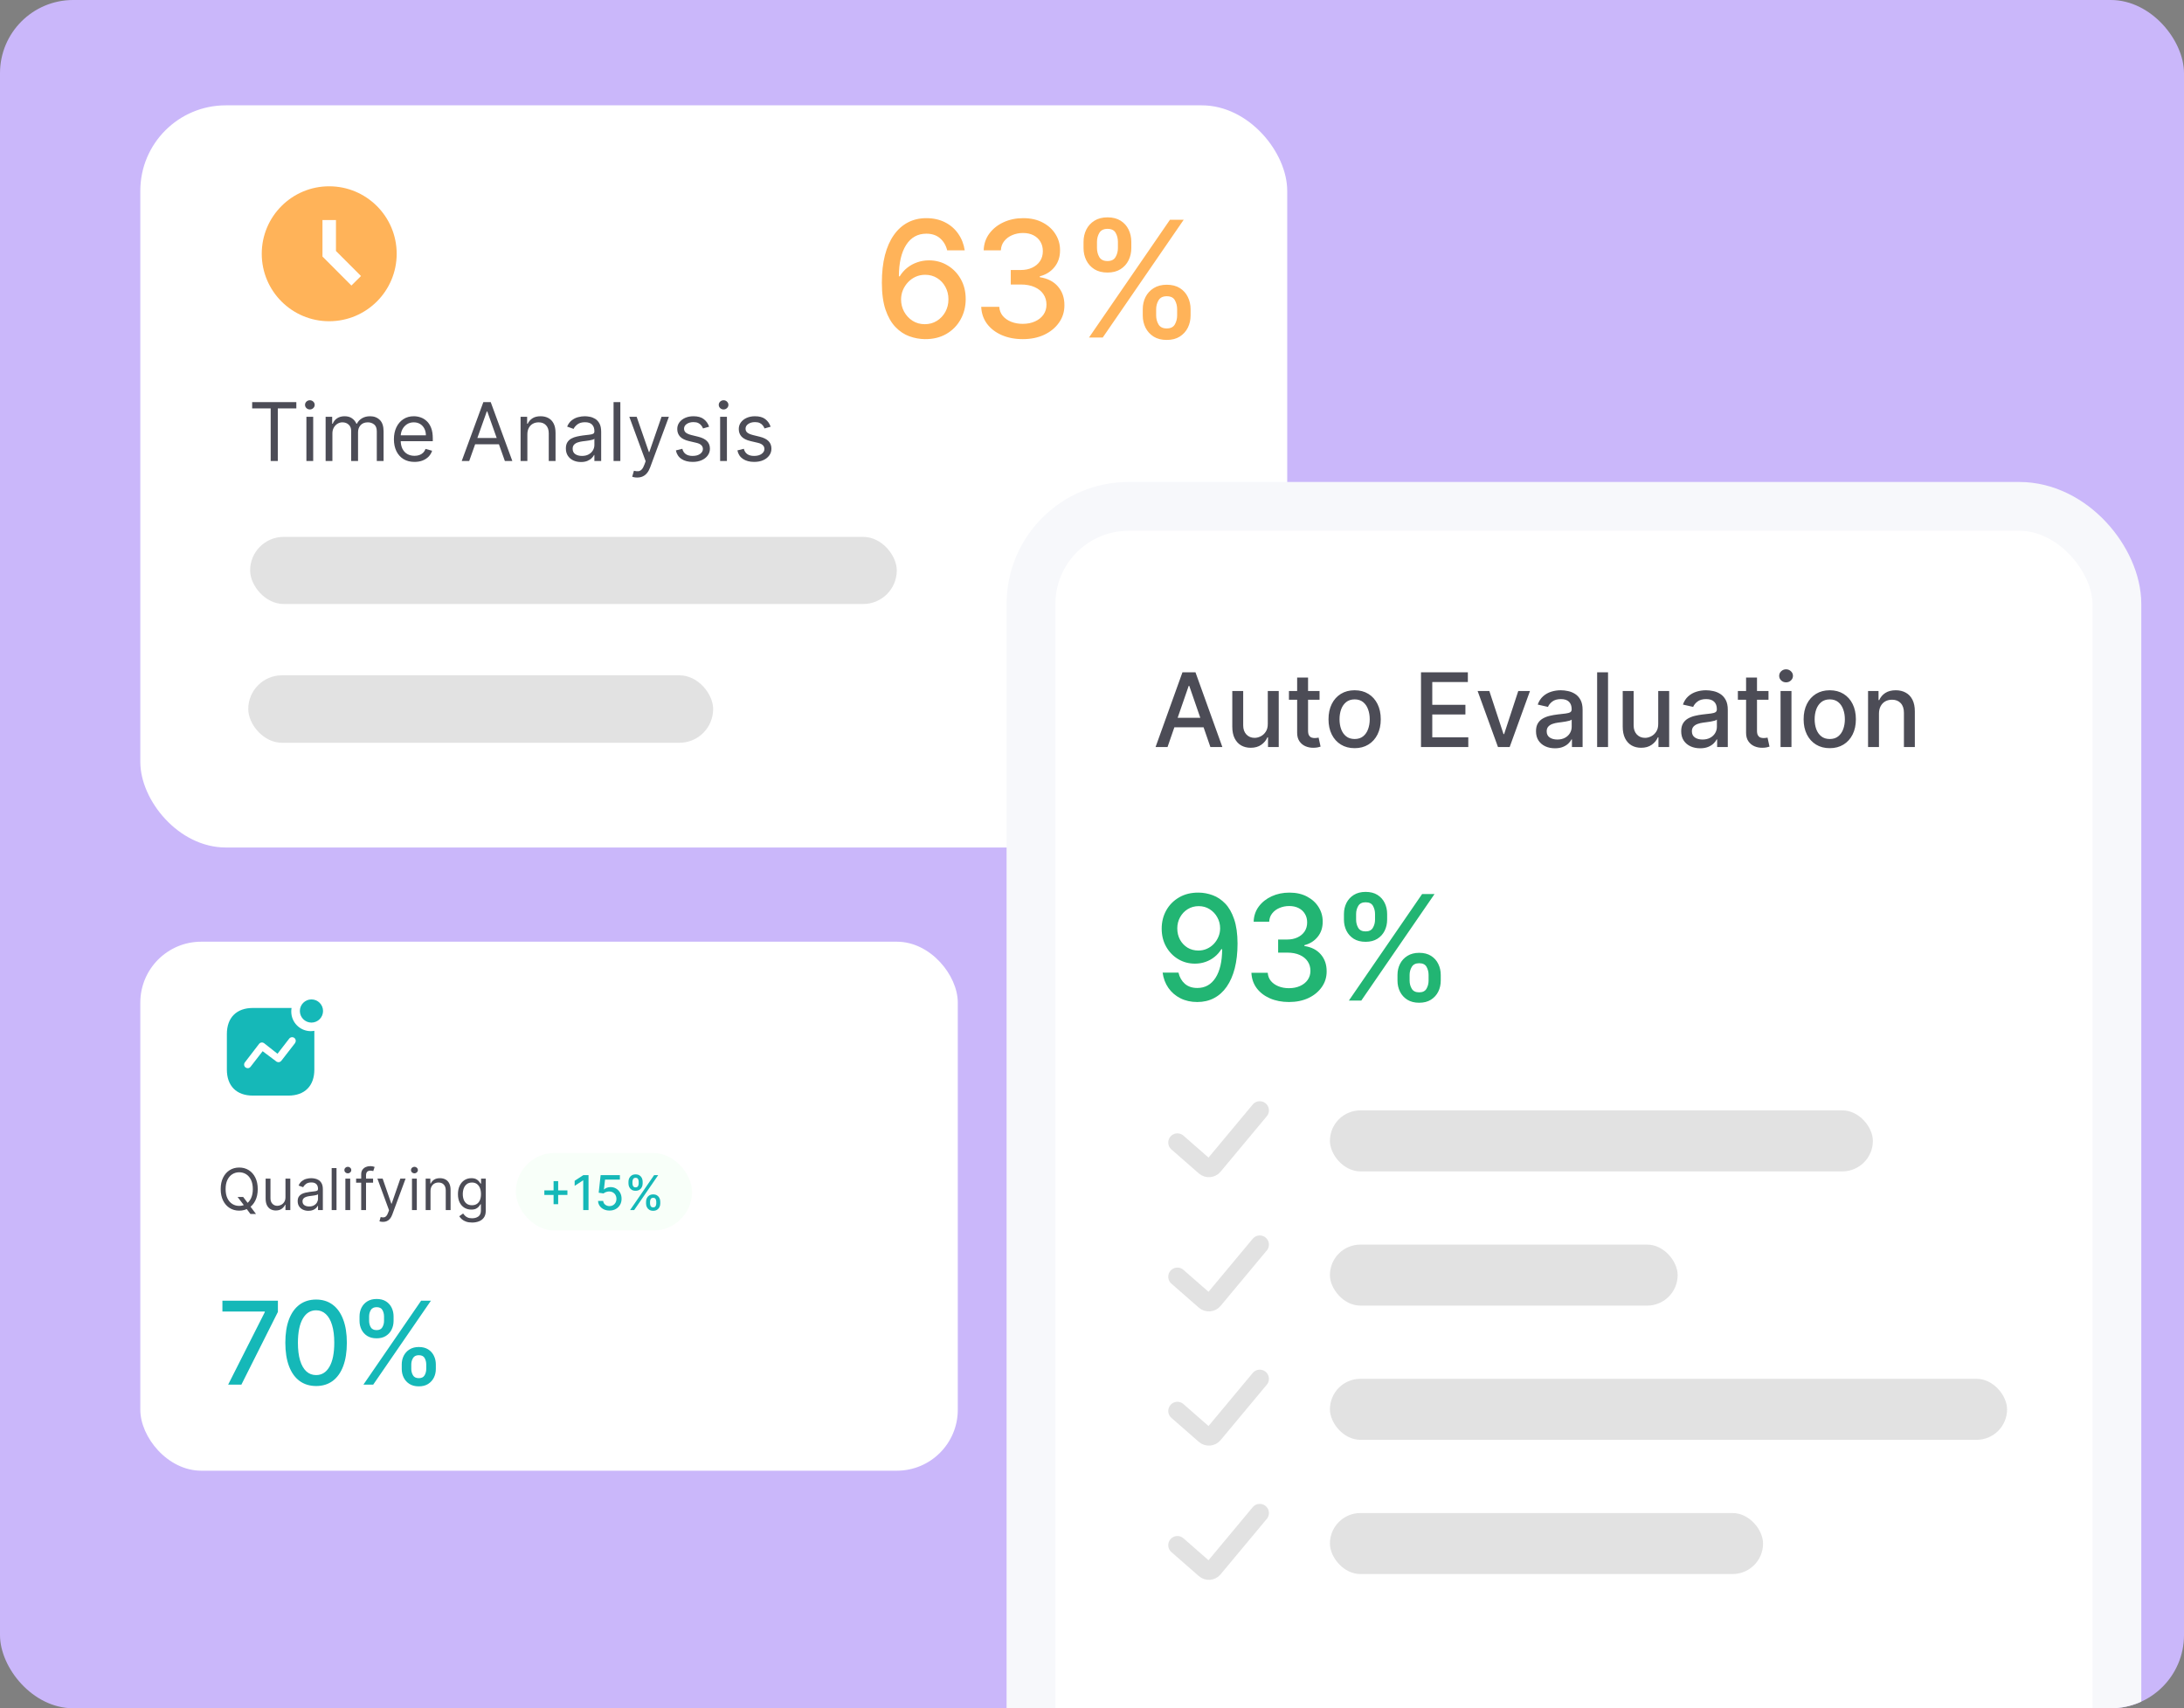 <svg width="358" height="280" viewBox="0 0 358 280" fill="none" xmlns="http://www.w3.org/2000/svg">
<rect x="0" y="0" width="358" height="280" fill="#808080" stroke="none"/>
<g clip-path="url(#clip0_1419_3426)">
<rect width="358" height="280" rx="12" fill="#CAB7FA"/>
<rect x="23" y="154.353" width="134" height="86.706" rx="9.988" fill="white"/>
<path d="M37.399 226.953L43.405 215.076V214.975H36.458V213.195H45.554V215.036L39.569 226.953H37.399ZM51.817 227.182C50.756 227.177 49.849 226.897 49.096 226.342C48.344 225.786 47.769 224.978 47.37 223.917C46.971 222.855 46.772 221.577 46.772 220.081C46.772 218.589 46.971 217.315 47.37 216.258C47.773 215.201 48.351 214.395 49.103 213.84C49.86 213.284 50.765 213.007 51.817 213.007C52.87 213.007 53.772 213.287 54.525 213.846C55.277 214.402 55.852 215.208 56.251 216.265C56.654 217.317 56.856 218.589 56.856 220.081C56.856 221.581 56.656 222.862 56.258 223.923C55.859 224.98 55.284 225.789 54.531 226.349C53.779 226.904 52.874 227.182 51.817 227.182ZM51.817 225.388C52.749 225.388 53.477 224.933 54.001 224.024C54.529 223.115 54.793 221.8 54.793 220.081C54.793 218.939 54.672 217.974 54.431 217.185C54.193 216.393 53.85 215.792 53.403 215.385C52.959 214.973 52.431 214.767 51.817 214.767C50.89 214.767 50.162 215.224 49.634 216.137C49.105 217.051 48.839 218.365 48.834 220.081C48.834 221.227 48.953 222.197 49.191 222.99C49.432 223.778 49.775 224.376 50.218 224.783C50.662 225.186 51.195 225.388 51.817 225.388ZM65.853 224.373V223.648C65.853 223.128 65.96 222.654 66.175 222.224C66.395 221.789 66.713 221.442 67.129 221.182C67.55 220.918 68.058 220.786 68.654 220.786C69.263 220.786 69.774 220.916 70.186 221.176C70.598 221.435 70.909 221.783 71.12 222.217C71.335 222.651 71.442 223.128 71.442 223.648V224.373C71.442 224.893 71.335 225.37 71.12 225.804C70.905 226.234 70.589 226.581 70.172 226.846C69.76 227.105 69.254 227.235 68.654 227.235C68.049 227.235 67.539 227.105 67.123 226.846C66.706 226.581 66.39 226.234 66.175 225.804C65.96 225.37 65.853 224.893 65.853 224.373ZM67.418 223.648V224.373C67.418 224.759 67.51 225.108 67.694 225.421C67.877 225.735 68.197 225.892 68.654 225.892C69.106 225.892 69.422 225.735 69.601 225.421C69.781 225.108 69.87 224.759 69.87 224.373V223.648C69.87 223.263 69.783 222.913 69.608 222.6C69.438 222.286 69.12 222.13 68.654 222.13C68.206 222.13 67.888 222.286 67.7 222.6C67.512 222.913 67.418 223.263 67.418 223.648ZM58.933 216.5V215.775C58.933 215.255 59.041 214.778 59.256 214.344C59.475 213.909 59.793 213.562 60.21 213.302C60.631 213.043 61.139 212.913 61.735 212.913C62.344 212.913 62.854 213.043 63.266 213.302C63.678 213.562 63.99 213.909 64.2 214.344C64.411 214.778 64.516 215.255 64.516 215.775V216.5C64.516 217.02 64.408 217.497 64.193 217.931C63.983 218.361 63.669 218.708 63.253 218.972C62.841 219.232 62.335 219.362 61.735 219.362C61.126 219.362 60.613 219.232 60.196 218.972C59.784 218.708 59.471 218.361 59.256 217.931C59.041 217.497 58.933 217.02 58.933 216.5ZM60.505 215.775V216.5C60.505 216.885 60.595 217.235 60.774 217.548C60.958 217.862 61.278 218.018 61.735 218.018C62.183 218.018 62.496 217.862 62.675 217.548C62.859 217.235 62.951 216.885 62.951 216.5V215.775C62.951 215.389 62.863 215.04 62.689 214.727C62.514 214.413 62.196 214.256 61.735 214.256C61.287 214.256 60.969 214.413 60.781 214.727C60.597 215.04 60.505 215.389 60.505 215.775ZM59.572 226.953L69.03 213.195H70.636L61.177 226.953H59.572Z" fill="#15B8B8"/>
<path d="M38.944 196.192H39.858L40.623 197.199L40.825 197.468L41.967 198.986H41.053L40.301 197.979L40.113 197.723L38.944 196.192ZM42.249 194.902C42.249 195.627 42.118 196.254 41.856 196.783C41.594 197.311 41.235 197.719 40.778 198.005C40.321 198.292 39.799 198.435 39.213 198.435C38.626 198.435 38.104 198.292 37.647 198.005C37.191 197.719 36.831 197.311 36.569 196.783C36.307 196.254 36.176 195.627 36.176 194.902C36.176 194.176 36.307 193.549 36.569 193.021C36.831 192.492 37.191 192.085 37.647 191.798C38.104 191.511 38.626 191.368 39.213 191.368C39.799 191.368 40.321 191.511 40.778 191.798C41.235 192.085 41.594 192.492 41.856 193.021C42.118 193.549 42.249 194.176 42.249 194.902ZM41.443 194.902C41.443 194.306 41.343 193.803 41.144 193.394C40.947 192.984 40.679 192.674 40.341 192.463C40.005 192.253 39.629 192.147 39.213 192.147C38.796 192.147 38.419 192.253 38.081 192.463C37.745 192.674 37.477 192.984 37.278 193.394C37.081 193.803 36.982 194.306 36.982 194.902C36.982 195.497 37.081 196 37.278 196.41C37.477 196.82 37.745 197.13 38.081 197.34C38.419 197.551 38.796 197.656 39.213 197.656C39.629 197.656 40.005 197.551 40.341 197.34C40.679 197.13 40.947 196.82 41.144 196.41C41.343 196 41.443 195.497 41.443 194.902ZM46.794 196.232V193.182H47.587V198.341H46.794V197.468H46.74C46.619 197.73 46.431 197.953 46.176 198.136C45.92 198.318 45.598 198.408 45.208 198.408C44.886 198.408 44.599 198.338 44.349 198.197C44.098 198.054 43.901 197.839 43.757 197.552C43.614 197.263 43.542 196.899 43.542 196.46V193.182H44.335V196.407C44.335 196.783 44.44 197.083 44.651 197.307C44.864 197.531 45.135 197.643 45.464 197.643C45.661 197.643 45.861 197.592 46.065 197.491C46.271 197.391 46.443 197.236 46.582 197.028C46.723 196.82 46.794 196.554 46.794 196.232ZM50.557 198.462C50.23 198.462 49.933 198.401 49.666 198.277C49.4 198.152 49.188 197.972 49.032 197.737C48.875 197.499 48.797 197.213 48.797 196.877C48.797 196.581 48.855 196.342 48.971 196.158C49.088 195.972 49.243 195.827 49.438 195.721C49.633 195.616 49.848 195.538 50.083 195.486C50.32 195.432 50.559 195.39 50.798 195.359C51.112 195.318 51.366 195.288 51.561 195.268C51.758 195.245 51.901 195.209 51.991 195.157C52.083 195.106 52.129 195.016 52.129 194.888V194.861C52.129 194.53 52.038 194.272 51.857 194.089C51.677 193.905 51.405 193.813 51.04 193.813C50.662 193.813 50.365 193.896 50.15 194.062C49.935 194.228 49.784 194.405 49.697 194.593L48.944 194.324C49.079 194.01 49.258 193.766 49.482 193.592C49.708 193.415 49.954 193.292 50.221 193.222C50.489 193.151 50.754 193.115 51.014 193.115C51.179 193.115 51.37 193.135 51.584 193.175C51.802 193.213 52.011 193.293 52.213 193.414C52.416 193.535 52.586 193.717 52.72 193.961C52.854 194.205 52.921 194.532 52.921 194.942V198.341H52.129V197.643H52.088C52.035 197.755 51.945 197.874 51.82 198.002C51.694 198.13 51.527 198.238 51.319 198.328C51.111 198.417 50.857 198.462 50.557 198.462ZM50.678 197.75C50.991 197.75 51.255 197.689 51.47 197.565C51.688 197.442 51.851 197.283 51.961 197.088C52.073 196.894 52.129 196.689 52.129 196.474V195.748C52.095 195.789 52.021 195.825 51.907 195.859C51.795 195.89 51.665 195.918 51.517 195.943C51.372 195.965 51.23 195.986 51.091 196.003C50.954 196.019 50.843 196.033 50.758 196.044C50.552 196.071 50.36 196.114 50.181 196.175C50.004 196.233 49.86 196.321 49.751 196.44C49.643 196.557 49.589 196.716 49.589 196.917C49.589 197.193 49.691 197.401 49.895 197.542C50.101 197.681 50.362 197.75 50.678 197.75ZM55.161 191.462V198.341H54.368V191.462H55.161ZM56.613 198.341V193.182H57.406V198.341H56.613ZM57.016 192.322C56.861 192.322 56.728 192.269 56.616 192.164C56.507 192.059 56.452 191.932 56.452 191.785C56.452 191.637 56.507 191.51 56.616 191.405C56.728 191.3 56.861 191.247 57.016 191.247C57.17 191.247 57.303 191.3 57.412 191.405C57.524 191.51 57.58 191.637 57.58 191.785C57.58 191.932 57.524 192.059 57.412 192.164C57.303 192.269 57.17 192.322 57.016 192.322ZM61.155 193.182V193.854H58.374V193.182H61.155ZM59.207 198.341V192.47C59.207 192.174 59.276 191.928 59.415 191.731C59.554 191.534 59.734 191.386 59.956 191.287C60.178 191.189 60.412 191.14 60.658 191.14C60.853 191.14 61.012 191.155 61.135 191.187C61.258 191.218 61.35 191.247 61.41 191.274L61.182 191.959C61.142 191.946 61.086 191.929 61.014 191.909C60.944 191.889 60.853 191.879 60.739 191.879C60.477 191.879 60.287 191.945 60.171 192.077C60.057 192.209 59.999 192.403 59.999 192.658V198.341H59.207ZM62.776 200.276C62.642 200.276 62.522 200.265 62.417 200.242C62.312 200.222 62.239 200.202 62.199 200.182L62.4 199.483C62.593 199.533 62.763 199.551 62.911 199.537C63.059 199.524 63.19 199.458 63.304 199.339C63.42 199.222 63.527 199.033 63.623 198.771L63.771 198.368L61.863 193.182H62.723L64.147 197.293H64.201L65.625 193.182H66.485L64.295 199.094C64.196 199.36 64.074 199.581 63.929 199.755C63.783 199.932 63.614 200.063 63.422 200.148C63.231 200.234 63.016 200.276 62.776 200.276ZM67.531 198.341V193.182H68.324V198.341H67.531ZM67.934 192.322C67.78 192.322 67.647 192.269 67.534 192.164C67.425 192.059 67.37 191.932 67.37 191.785C67.37 191.637 67.425 191.51 67.534 191.405C67.647 191.3 67.78 191.247 67.934 191.247C68.089 191.247 68.221 191.3 68.331 191.405C68.442 191.51 68.499 191.637 68.499 191.785C68.499 191.932 68.442 192.059 68.331 192.164C68.221 192.269 68.089 192.322 67.934 192.322ZM70.569 195.238V198.341H69.776V193.182H70.542V193.988H70.609C70.73 193.726 70.913 193.516 71.16 193.357C71.406 193.195 71.724 193.115 72.114 193.115C72.463 193.115 72.769 193.186 73.031 193.33C73.293 193.471 73.496 193.686 73.642 193.975C73.787 194.261 73.86 194.624 73.86 195.063V198.341H73.067V195.117C73.067 194.711 72.962 194.396 72.752 194.169C72.541 193.941 72.252 193.827 71.885 193.827C71.632 193.827 71.406 193.882 71.207 193.991C71.01 194.101 70.854 194.261 70.74 194.472C70.626 194.682 70.569 194.938 70.569 195.238ZM77.391 200.384C77.008 200.384 76.679 200.334 76.404 200.236C76.128 200.139 75.899 200.012 75.715 199.853C75.534 199.696 75.389 199.528 75.282 199.349L75.913 198.906C75.985 199 76.076 199.107 76.186 199.228C76.295 199.351 76.445 199.458 76.636 199.547C76.828 199.639 77.08 199.685 77.391 199.685C77.808 199.685 78.152 199.584 78.423 199.383C78.694 199.181 78.829 198.865 78.829 198.435V197.387H78.762C78.704 197.481 78.621 197.598 78.513 197.737C78.408 197.873 78.256 197.995 78.056 198.103C77.859 198.208 77.593 198.261 77.257 198.261C76.841 198.261 76.466 198.162 76.135 197.965C75.806 197.768 75.545 197.481 75.353 197.105C75.162 196.729 75.067 196.272 75.067 195.735C75.067 195.206 75.16 194.746 75.346 194.354C75.532 193.96 75.79 193.656 76.122 193.441C76.453 193.223 76.836 193.115 77.27 193.115C77.606 193.115 77.873 193.171 78.07 193.283C78.269 193.392 78.421 193.518 78.527 193.659C78.634 193.798 78.717 193.912 78.775 194.002H78.856V193.182H79.622V198.489C79.622 198.932 79.521 199.293 79.319 199.571C79.12 199.851 78.851 200.055 78.513 200.185C78.177 200.317 77.803 200.384 77.391 200.384ZM77.365 197.549C77.683 197.549 77.951 197.476 78.171 197.33C78.39 197.185 78.557 196.975 78.671 196.702C78.785 196.429 78.842 196.102 78.842 195.721C78.842 195.35 78.786 195.022 78.674 194.737C78.562 194.453 78.397 194.23 78.177 194.069C77.958 193.907 77.687 193.827 77.365 193.827C77.029 193.827 76.749 193.912 76.525 194.082C76.303 194.252 76.136 194.481 76.024 194.767C75.915 195.054 75.86 195.372 75.86 195.721C75.86 196.08 75.916 196.396 76.028 196.672C76.142 196.945 76.31 197.16 76.531 197.317C76.755 197.471 77.033 197.549 77.365 197.549Z" fill="#4C4C56"/>
<rect x="84.553" y="188.977" width="28.882" height="12.729" rx="6.365" fill="#B7FFC4" fill-opacity="0.1"/>
<path d="M90.742 197.378V193.594H91.495V197.378H90.742ZM89.228 195.861V195.111H93.012V195.861H89.228ZM96.47 192.609V198.341H95.603V193.476H95.569L94.198 194.372V193.544L95.628 192.609H96.47ZM99.913 198.42C99.562 198.42 99.247 198.353 98.967 198.218C98.689 198.082 98.467 197.895 98.301 197.658C98.135 197.421 98.046 197.151 98.035 196.847H98.875C98.895 197.093 99.004 197.295 99.202 197.454C99.4 197.613 99.637 197.692 99.913 197.692C100.134 197.692 100.329 197.642 100.498 197.541C100.67 197.438 100.804 197.297 100.901 197.118C101 196.939 101.05 196.735 101.05 196.505C101.05 196.272 100.999 196.064 100.899 195.881C100.798 195.698 100.659 195.554 100.482 195.45C100.306 195.345 100.105 195.292 99.877 195.29C99.703 195.29 99.529 195.32 99.353 195.38C99.178 195.44 99.036 195.518 98.928 195.615L98.136 195.497L98.458 192.609H101.61V193.35H99.177L98.995 194.954H99.029C99.141 194.846 99.289 194.756 99.474 194.683C99.66 194.61 99.86 194.574 100.073 194.574C100.422 194.574 100.733 194.657 101.005 194.823C101.279 194.989 101.495 195.216 101.652 195.503C101.81 195.789 101.889 196.117 101.887 196.488C101.889 196.86 101.805 197.191 101.635 197.482C101.467 197.773 101.234 198.003 100.935 198.171C100.638 198.337 100.298 198.42 99.913 198.42ZM105.901 197.266V196.964C105.901 196.748 105.946 196.55 106.036 196.371C106.127 196.19 106.26 196.045 106.433 195.937C106.609 195.827 106.82 195.772 107.069 195.772C107.322 195.772 107.535 195.826 107.707 195.934C107.878 196.042 108.008 196.187 108.096 196.368C108.185 196.549 108.23 196.748 108.23 196.964V197.266C108.23 197.483 108.185 197.682 108.096 197.863C108.006 198.042 107.875 198.186 107.701 198.297C107.53 198.405 107.319 198.459 107.069 198.459C106.817 198.459 106.604 198.405 106.43 198.297C106.257 198.186 106.125 198.042 106.036 197.863C105.946 197.682 105.901 197.483 105.901 197.266ZM106.554 196.964V197.266C106.554 197.427 106.592 197.572 106.668 197.703C106.745 197.834 106.878 197.899 107.069 197.899C107.257 197.899 107.389 197.834 107.463 197.703C107.538 197.572 107.575 197.427 107.575 197.266V196.964C107.575 196.804 107.539 196.658 107.466 196.527C107.395 196.397 107.263 196.332 107.069 196.332C106.882 196.332 106.749 196.397 106.671 196.527C106.593 196.658 106.554 196.804 106.554 196.964ZM103.018 193.986V193.684C103.018 193.467 103.063 193.268 103.153 193.087C103.244 192.906 103.377 192.762 103.55 192.653C103.726 192.545 103.937 192.491 104.185 192.491C104.439 192.491 104.652 192.545 104.824 192.653C104.995 192.762 105.125 192.906 105.213 193.087C105.3 193.268 105.344 193.467 105.344 193.684V193.986C105.344 194.202 105.3 194.401 105.21 194.582C105.122 194.761 104.992 194.906 104.818 195.016C104.646 195.124 104.436 195.178 104.185 195.178C103.932 195.178 103.718 195.124 103.544 195.016C103.373 194.906 103.242 194.761 103.153 194.582C103.063 194.401 103.018 194.202 103.018 193.986ZM103.673 193.684V193.986C103.673 194.146 103.711 194.292 103.785 194.423C103.862 194.553 103.995 194.618 104.185 194.618C104.372 194.618 104.503 194.553 104.577 194.423C104.654 194.292 104.692 194.146 104.692 193.986V193.684C104.692 193.523 104.656 193.378 104.583 193.247C104.51 193.116 104.378 193.051 104.185 193.051C103.999 193.051 103.866 193.116 103.788 193.247C103.712 193.378 103.673 193.523 103.673 193.684ZM103.284 198.341L107.225 192.609H107.894L103.953 198.341H103.284Z" fill="#15B8B8"/>
<path d="M47.79 165.215C47.758 165.412 47.743 165.609 47.743 165.806C47.743 167.58 49.177 169.014 50.943 169.014C51.14 169.014 51.329 168.991 51.526 168.959V175.319C51.526 177.992 49.95 179.577 47.27 179.577H41.445C38.765 179.577 37.188 177.992 37.188 175.319V169.487C37.188 166.807 38.765 165.215 41.445 165.215H47.79ZM47.948 170.008C47.735 169.984 47.523 170.078 47.396 170.252L45.489 172.719L43.305 171.001C43.171 170.898 43.013 170.858 42.855 170.875C42.699 170.898 42.557 170.984 42.461 171.11L40.129 174.146L40.081 174.217C39.947 174.468 40.01 174.791 40.246 174.966C40.357 175.036 40.475 175.084 40.609 175.084C40.791 175.092 40.964 174.996 41.074 174.847L43.053 172.301L45.299 173.988L45.37 174.035C45.622 174.169 45.938 174.106 46.119 173.869L48.397 170.93L48.365 170.946C48.491 170.772 48.515 170.551 48.428 170.354C48.342 170.157 48.153 170.023 47.948 170.008ZM51.053 163.812C52.102 163.812 52.953 164.663 52.953 165.711C52.953 166.76 52.102 167.611 51.053 167.611C50.005 167.611 49.154 166.76 49.154 165.711C49.154 164.663 50.005 163.812 51.053 163.812Z" fill="#15B8B8"/>
<rect x="23" y="17.265" width="188" height="121.647" rx="14.012" fill="white"/>
<path d="M151.596 55.587C150.735 55.575 149.887 55.418 149.051 55.116C148.222 54.815 147.468 54.312 146.789 53.608C146.11 52.904 145.567 51.959 145.158 50.771C144.756 49.584 144.555 48.101 144.555 46.322C144.555 44.639 144.722 43.143 145.055 41.836C145.394 40.529 145.881 39.426 146.516 38.528C147.15 37.623 147.917 36.935 148.815 36.464C149.714 35.992 150.722 35.757 151.841 35.757C152.991 35.757 154.012 35.983 154.904 36.435C155.796 36.888 156.519 37.513 157.072 38.311C157.631 39.109 157.986 40.017 158.137 41.035H155.262C155.067 40.231 154.681 39.574 154.103 39.065C153.525 38.556 152.771 38.302 151.841 38.302C150.427 38.302 149.324 38.917 148.533 40.149C147.747 41.381 147.351 43.093 147.345 45.286H147.486C147.819 44.739 148.228 44.274 148.712 43.891C149.202 43.501 149.748 43.203 150.352 42.995C150.961 42.782 151.602 42.675 152.274 42.675C153.393 42.675 154.404 42.948 155.309 43.495C156.22 44.035 156.946 44.783 157.486 45.738C158.027 46.693 158.297 47.786 158.297 49.018C158.297 50.25 158.017 51.365 157.458 52.364C156.905 53.363 156.126 54.155 155.121 54.739C154.115 55.317 152.94 55.6 151.596 55.587ZM151.586 53.137C152.328 53.137 152.991 52.955 153.575 52.59C154.159 52.226 154.621 51.736 154.96 51.12C155.3 50.504 155.469 49.816 155.469 49.056C155.469 48.314 155.303 47.639 154.97 47.029C154.643 46.42 154.191 45.936 153.613 45.578C153.041 45.22 152.387 45.041 151.652 45.041C151.093 45.041 150.575 45.148 150.097 45.361C149.626 45.575 149.211 45.87 148.853 46.247C148.495 46.624 148.212 47.058 148.005 47.548C147.804 48.032 147.703 48.544 147.703 49.084C147.703 49.807 147.87 50.476 148.203 51.092C148.542 51.707 149.004 52.204 149.588 52.581C150.179 52.952 150.845 53.137 151.586 53.137ZM167.654 55.587C166.36 55.587 165.203 55.364 164.186 54.918C163.174 54.472 162.373 53.853 161.782 53.062C161.198 52.264 160.884 51.34 160.84 50.291H163.799C163.837 50.862 164.028 51.359 164.374 51.78C164.726 52.194 165.185 52.515 165.75 52.741C166.316 52.967 166.944 53.08 167.635 53.08C168.395 53.08 169.068 52.948 169.652 52.684C170.243 52.42 170.705 52.053 171.038 51.582C171.371 51.104 171.537 50.554 171.537 49.932C171.537 49.285 171.371 48.717 171.038 48.226C170.711 47.73 170.23 47.34 169.596 47.058C168.967 46.775 168.207 46.633 167.315 46.633H165.684V44.258H167.315C168.031 44.258 168.659 44.13 169.2 43.872C169.746 43.614 170.174 43.256 170.482 42.797C170.789 42.333 170.943 41.789 170.943 41.167C170.943 40.57 170.808 40.052 170.538 39.612C170.274 39.166 169.897 38.817 169.407 38.566C168.923 38.314 168.351 38.189 167.692 38.189C167.063 38.189 166.476 38.305 165.929 38.537C165.389 38.764 164.949 39.09 164.61 39.517C164.27 39.938 164.088 40.444 164.063 41.035H161.245C161.276 39.992 161.584 39.075 162.169 38.283C162.759 37.491 163.538 36.872 164.506 36.426C165.474 35.98 166.548 35.757 167.729 35.757C168.967 35.757 170.035 35.999 170.934 36.483C171.839 36.96 172.536 37.598 173.026 38.396C173.523 39.194 173.768 40.067 173.761 41.016C173.768 42.097 173.466 43.014 172.857 43.768C172.253 44.522 171.449 45.028 170.444 45.286V45.437C171.726 45.631 172.718 46.14 173.422 46.963C174.132 47.786 174.484 48.808 174.478 50.027C174.484 51.089 174.189 52.04 173.592 52.882C173.001 53.724 172.194 54.387 171.17 54.871C170.145 55.349 168.973 55.587 167.654 55.587ZM187.32 51.704V50.686C187.32 49.957 187.471 49.291 187.772 48.688C188.08 48.079 188.526 47.592 189.11 47.227C189.701 46.857 190.414 46.671 191.25 46.671C192.105 46.671 192.821 46.853 193.399 47.218C193.977 47.582 194.414 48.069 194.709 48.679C195.011 49.288 195.161 49.957 195.161 50.686V51.704C195.161 52.433 195.011 53.102 194.709 53.712C194.407 54.315 193.964 54.802 193.38 55.173C192.802 55.537 192.092 55.719 191.25 55.719C190.402 55.719 189.685 55.537 189.101 55.173C188.517 54.802 188.074 54.315 187.772 53.712C187.471 53.102 187.32 52.433 187.32 51.704ZM189.516 50.686V51.704C189.516 52.245 189.645 52.735 189.902 53.175C190.16 53.614 190.609 53.834 191.25 53.834C191.885 53.834 192.328 53.614 192.579 53.175C192.83 52.735 192.956 52.245 192.956 51.704V50.686C192.956 50.146 192.833 49.656 192.588 49.216C192.35 48.776 191.903 48.556 191.25 48.556C190.622 48.556 190.176 48.776 189.912 49.216C189.648 49.656 189.516 50.146 189.516 50.686ZM177.612 40.658V39.64C177.612 38.911 177.763 38.242 178.064 37.633C178.372 37.023 178.818 36.536 179.403 36.172C179.993 35.807 180.706 35.625 181.542 35.625C182.397 35.625 183.113 35.807 183.691 36.172C184.269 36.536 184.706 37.023 185.001 37.633C185.296 38.242 185.444 38.911 185.444 39.64V40.658C185.444 41.387 185.293 42.056 184.992 42.666C184.696 43.269 184.257 43.756 183.672 44.126C183.094 44.491 182.384 44.673 181.542 44.673C180.688 44.673 179.968 44.491 179.384 44.126C178.806 43.756 178.366 43.269 178.064 42.666C177.763 42.056 177.612 41.387 177.612 40.658ZM179.817 39.64V40.658C179.817 41.198 179.943 41.688 180.194 42.128C180.452 42.568 180.901 42.788 181.542 42.788C182.17 42.788 182.61 42.568 182.862 42.128C183.119 41.688 183.248 41.198 183.248 40.658V39.64C183.248 39.1 183.126 38.61 182.88 38.17C182.635 37.73 182.189 37.51 181.542 37.51C180.914 37.51 180.468 37.73 180.204 38.17C179.946 38.61 179.817 39.1 179.817 39.64ZM178.507 55.324L191.778 36.021H194.03L180.76 55.324H178.507Z" fill="#FFB359"/>
<rect x="41" y="88" width="106" height="11" rx="5.5" fill="#E2E2E2"/>
<rect x="40.694" y="110.688" width="76.205" height="11.059" rx="5.529" fill="#E2E2E2"/>
<path d="M53.954 30.535C47.849 30.535 42.906 35.489 42.906 41.594C42.906 47.699 47.849 52.653 53.954 52.653C60.069 52.653 65.024 47.699 65.024 41.594C65.024 35.489 60.069 30.535 53.954 30.535ZM57.603 46.803L52.859 42.047V36.065H55.071V41.141L59.173 45.243L57.603 46.803Z" fill="#FFB359"/>
<path d="M41.335 66.944V65.907H48.574V66.944H45.539V75.559H44.37V66.944H41.335ZM50.226 75.559V68.32H51.339V75.559H50.226ZM50.792 67.114C50.575 67.114 50.388 67.04 50.231 66.892C50.077 66.745 50 66.567 50 66.36C50 66.153 50.077 65.975 50.231 65.827C50.388 65.68 50.575 65.606 50.792 65.606C51.009 65.606 51.194 65.68 51.348 65.827C51.505 65.975 51.584 66.153 51.584 66.36C51.584 66.567 51.505 66.745 51.348 66.892C51.194 67.04 51.009 67.114 50.792 67.114ZM53.376 75.559V68.32H54.45V69.451H54.544C54.695 69.065 54.939 68.765 55.275 68.551C55.611 68.335 56.015 68.226 56.486 68.226C56.963 68.226 57.361 68.335 57.678 68.551C57.999 68.765 58.248 69.065 58.428 69.451H58.503C58.688 69.078 58.966 68.781 59.337 68.561C59.708 68.338 60.152 68.226 60.671 68.226C61.318 68.226 61.847 68.429 62.259 68.834C62.67 69.236 62.876 69.863 62.876 70.714V75.559H61.764V70.714C61.764 70.18 61.618 69.799 61.326 69.569C61.033 69.34 60.69 69.225 60.294 69.225C59.785 69.225 59.39 69.379 59.111 69.687C58.831 69.992 58.691 70.378 58.691 70.846V75.559H57.56V70.601C57.56 70.19 57.427 69.858 57.16 69.607C56.893 69.352 56.549 69.225 56.128 69.225C55.839 69.225 55.569 69.302 55.317 69.456C55.069 69.61 54.868 69.824 54.714 70.097C54.563 70.367 54.488 70.68 54.488 71.035V75.559H53.376ZM67.945 75.71C67.247 75.71 66.645 75.556 66.14 75.248C65.637 74.937 65.249 74.503 64.976 73.947C64.705 73.388 64.57 72.738 64.57 71.996C64.57 71.255 64.705 70.601 64.976 70.036C65.249 69.467 65.629 69.024 66.116 68.707C66.606 68.386 67.178 68.226 67.831 68.226C68.208 68.226 68.581 68.289 68.948 68.415C69.316 68.54 69.65 68.745 69.952 69.027C70.254 69.307 70.494 69.678 70.673 70.139C70.852 70.601 70.942 71.17 70.942 71.845V72.317H65.362V71.355H69.811C69.811 70.947 69.729 70.582 69.566 70.262C69.405 69.942 69.176 69.689 68.878 69.503C68.582 69.318 68.234 69.225 67.831 69.225C67.388 69.225 67.005 69.335 66.681 69.555C66.361 69.772 66.115 70.055 65.942 70.403C65.769 70.752 65.683 71.126 65.683 71.525V72.166C65.683 72.712 65.777 73.176 65.965 73.556C66.157 73.933 66.422 74.221 66.762 74.418C67.101 74.613 67.495 74.711 67.945 74.711C68.237 74.711 68.501 74.67 68.736 74.588C68.975 74.503 69.181 74.378 69.354 74.211C69.526 74.041 69.66 73.831 69.754 73.58L70.829 73.881C70.716 74.246 70.525 74.566 70.258 74.843C69.991 75.116 69.662 75.329 69.269 75.483C68.876 75.634 68.435 75.71 67.945 75.71ZM76.912 75.559H75.687L79.231 65.907H80.438L83.981 75.559H82.756L79.872 67.434H79.797L76.912 75.559ZM77.365 71.789H82.304V72.826H77.365V71.789ZM86.446 71.204V75.559H85.334V68.32H86.408V69.451H86.503C86.672 69.084 86.93 68.788 87.275 68.565C87.621 68.339 88.067 68.226 88.614 68.226C89.104 68.226 89.533 68.327 89.9 68.528C90.268 68.726 90.554 69.027 90.758 69.433C90.962 69.835 91.064 70.344 91.064 70.959V75.559H89.952V71.035C89.952 70.466 89.805 70.023 89.509 69.706C89.214 69.385 88.809 69.225 88.293 69.225C87.938 69.225 87.621 69.302 87.341 69.456C87.065 69.61 86.847 69.835 86.686 70.13C86.526 70.425 86.446 70.783 86.446 71.204ZM95.227 75.728C94.768 75.728 94.352 75.642 93.978 75.469C93.604 75.293 93.307 75.04 93.087 74.711C92.867 74.378 92.757 73.975 92.757 73.504C92.757 73.09 92.839 72.753 93.002 72.496C93.166 72.235 93.384 72.031 93.657 71.883C93.931 71.735 94.232 71.625 94.562 71.553C94.895 71.478 95.23 71.418 95.566 71.374C96.006 71.317 96.362 71.275 96.636 71.247C96.912 71.215 97.113 71.164 97.239 71.091C97.368 71.019 97.432 70.893 97.432 70.714V70.677C97.432 70.212 97.305 69.85 97.05 69.593C96.799 69.335 96.417 69.206 95.905 69.206C95.374 69.206 94.958 69.323 94.656 69.555C94.355 69.787 94.143 70.036 94.02 70.3L92.965 69.923C93.153 69.483 93.404 69.14 93.719 68.895C94.036 68.647 94.382 68.474 94.755 68.377C95.132 68.276 95.503 68.226 95.868 68.226C96.1 68.226 96.367 68.254 96.669 68.311C96.974 68.364 97.267 68.476 97.55 68.645C97.836 68.815 98.073 69.071 98.262 69.414C98.45 69.756 98.544 70.215 98.544 70.79V75.559H97.432V74.579H97.376C97.3 74.736 97.175 74.904 96.999 75.083C96.823 75.262 96.589 75.414 96.296 75.54C96.004 75.666 95.648 75.728 95.227 75.728ZM95.396 74.729C95.836 74.729 96.207 74.643 96.508 74.47C96.813 74.297 97.043 74.074 97.197 73.801C97.354 73.528 97.432 73.24 97.432 72.939V71.921C97.385 71.977 97.281 72.029 97.121 72.076C96.964 72.12 96.782 72.159 96.575 72.194C96.37 72.225 96.171 72.254 95.976 72.279C95.784 72.301 95.629 72.32 95.51 72.335C95.22 72.373 94.95 72.434 94.699 72.519C94.451 72.601 94.25 72.725 94.096 72.891C93.945 73.055 93.87 73.278 93.87 73.561C93.87 73.947 94.013 74.239 94.298 74.437C94.587 74.632 94.953 74.729 95.396 74.729ZM101.686 65.907V75.559H100.574V65.907H101.686ZM104.44 78.273C104.251 78.273 104.083 78.258 103.936 78.226C103.788 78.198 103.686 78.17 103.629 78.141L103.912 77.161C104.182 77.23 104.421 77.255 104.628 77.237C104.836 77.218 105.019 77.125 105.18 76.959C105.343 76.795 105.492 76.53 105.627 76.162L105.835 75.597L103.158 68.32H104.364L106.363 74.088H106.438L108.436 68.32H109.642L106.57 76.615C106.432 76.988 106.26 77.298 106.056 77.543C105.852 77.791 105.615 77.975 105.345 78.094C105.078 78.214 104.776 78.273 104.44 78.273ZM116.238 69.942L115.239 70.224C115.176 70.058 115.083 69.896 114.961 69.739C114.841 69.579 114.678 69.447 114.47 69.343C114.263 69.239 113.998 69.187 113.674 69.187C113.231 69.187 112.862 69.29 112.567 69.494C112.274 69.695 112.128 69.951 112.128 70.262C112.128 70.538 112.229 70.757 112.43 70.917C112.631 71.077 112.945 71.211 113.372 71.317L114.447 71.581C115.094 71.739 115.576 71.979 115.894 72.302C116.211 72.623 116.37 73.036 116.37 73.542C116.37 73.957 116.25 74.327 116.012 74.654C115.776 74.981 115.446 75.238 115.022 75.427C114.598 75.615 114.104 75.71 113.542 75.71C112.804 75.71 112.193 75.549 111.709 75.229C111.225 74.909 110.919 74.44 110.79 73.825L111.846 73.561C111.946 73.95 112.136 74.243 112.416 74.437C112.699 74.632 113.068 74.729 113.523 74.729C114.042 74.729 114.453 74.62 114.758 74.4C115.066 74.177 115.22 73.909 115.22 73.598C115.22 73.347 115.132 73.137 114.956 72.967C114.78 72.794 114.51 72.665 114.145 72.581L112.939 72.298C112.276 72.141 111.789 71.897 111.478 71.567C111.17 71.234 111.016 70.818 111.016 70.319C111.016 69.91 111.131 69.549 111.36 69.235C111.593 68.92 111.908 68.674 112.307 68.495C112.71 68.316 113.165 68.226 113.674 68.226C114.39 68.226 114.953 68.383 115.361 68.697C115.773 69.011 116.065 69.426 116.238 69.942ZM118.044 75.559V68.32H119.156V75.559H118.044ZM118.609 67.114C118.393 67.114 118.206 67.04 118.049 66.892C117.895 66.745 117.818 66.567 117.818 66.36C117.818 66.153 117.895 65.975 118.049 65.827C118.206 65.68 118.393 65.606 118.609 65.606C118.826 65.606 119.011 65.68 119.165 65.827C119.322 65.975 119.401 66.153 119.401 66.36C119.401 66.567 119.322 66.745 119.165 66.892C119.011 67.04 118.826 67.114 118.609 67.114ZM126.32 69.942L125.321 70.224C125.258 70.058 125.166 69.896 125.043 69.739C124.924 69.579 124.76 69.447 124.553 69.343C124.346 69.239 124.08 69.187 123.757 69.187C123.314 69.187 122.944 69.29 122.649 69.494C122.357 69.695 122.211 69.951 122.211 70.262C122.211 70.538 122.311 70.757 122.512 70.917C122.714 71.077 123.028 71.211 123.455 71.317L124.529 71.581C125.177 71.739 125.659 71.979 125.976 72.302C126.294 72.623 126.452 73.036 126.452 73.542C126.452 73.957 126.333 74.327 126.094 74.654C125.858 74.981 125.529 75.238 125.104 75.427C124.68 75.615 124.187 75.71 123.625 75.71C122.886 75.71 122.275 75.549 121.791 75.229C121.308 74.909 121.001 74.44 120.873 73.825L121.928 73.561C122.029 73.95 122.219 74.243 122.498 74.437C122.781 74.632 123.15 74.729 123.606 74.729C124.124 74.729 124.536 74.62 124.84 74.4C125.148 74.177 125.302 73.909 125.302 73.598C125.302 73.347 125.214 73.137 125.038 72.967C124.862 72.794 124.592 72.665 124.228 72.581L123.021 72.298C122.359 72.141 121.872 71.897 121.561 71.567C121.253 71.234 121.099 70.818 121.099 70.319C121.099 69.91 121.213 69.549 121.443 69.235C121.675 68.92 121.991 68.674 122.39 68.495C122.792 68.316 123.248 68.226 123.757 68.226C124.473 68.226 125.035 68.383 125.444 68.697C125.855 69.011 126.147 69.426 126.32 69.942Z" fill="#4C4C56"/>
<rect x="169" y="83" width="178" height="213" rx="16" fill="white" stroke="#F7F8FB" stroke-width="8"/>
<path d="M193 187.268L197.497 191.203C197.92 191.573 198.564 191.523 198.924 191.091L206.5 182" stroke="#E2E2E2" stroke-width="3" stroke-linecap="round"/>
<path d="M193 209.268L197.497 213.203C197.92 213.573 198.564 213.523 198.924 213.091L206.5 204" stroke="#E2E2E2" stroke-width="3" stroke-linecap="round"/>
<path d="M193 231.268L197.497 235.203C197.92 235.573 198.564 235.523 198.924 235.091L206.5 226" stroke="#E2E2E2" stroke-width="3" stroke-linecap="round"/>
<path d="M193 253.268L197.497 257.203C197.92 257.573 198.564 257.523 198.924 257.091L206.5 248" stroke="#E2E2E2" stroke-width="3" stroke-linecap="round"/>
<rect x="218" y="182" width="89" height="10" rx="5" fill="#E2E2E2"/>
<rect x="218" y="226" width="111" height="10" rx="5" fill="#E2E2E2"/>
<rect x="218" y="204" width="57" height="10" rx="5" fill="#E2E2E2"/>
<rect x="218" y="248" width="71" height="10" rx="5" fill="#E2E2E2"/>
<path d="M196.483 146.307C197.261 146.312 198.028 146.455 198.784 146.733C199.54 147.011 200.222 147.466 200.83 148.097C201.443 148.727 201.932 149.58 202.295 150.653C202.665 151.722 202.852 153.051 202.858 154.642C202.858 156.17 202.705 157.531 202.398 158.724C202.091 159.912 201.651 160.915 201.077 161.733C200.509 162.551 199.818 163.173 199.006 163.599C198.193 164.026 197.278 164.239 196.261 164.239C195.222 164.239 194.298 164.034 193.491 163.625C192.685 163.216 192.028 162.651 191.523 161.929C191.017 161.202 190.702 160.366 190.577 159.423H193.176C193.347 160.173 193.693 160.781 194.216 161.247C194.744 161.707 195.426 161.938 196.261 161.938C197.54 161.938 198.537 161.381 199.253 160.267C199.969 159.148 200.33 157.585 200.335 155.58H200.199C199.903 156.068 199.534 156.489 199.091 156.841C198.653 157.193 198.162 157.466 197.616 157.659C197.071 157.852 196.489 157.949 195.869 157.949C194.864 157.949 193.949 157.702 193.125 157.207C192.301 156.713 191.645 156.034 191.156 155.17C190.668 154.307 190.423 153.321 190.423 152.213C190.423 151.111 190.673 150.111 191.173 149.213C191.679 148.315 192.384 147.605 193.287 147.082C194.196 146.554 195.261 146.295 196.483 146.307ZM196.491 148.523C195.827 148.523 195.227 148.687 194.693 149.017C194.165 149.341 193.747 149.781 193.44 150.338C193.134 150.889 192.98 151.503 192.98 152.179C192.98 152.855 193.128 153.469 193.423 154.02C193.724 154.565 194.134 155 194.651 155.324C195.173 155.642 195.77 155.801 196.44 155.801C196.94 155.801 197.406 155.705 197.838 155.511C198.27 155.318 198.648 155.051 198.972 154.71C199.295 154.364 199.548 153.972 199.73 153.534C199.912 153.097 200.003 152.636 200.003 152.153C200.003 151.511 199.849 150.915 199.543 150.364C199.241 149.812 198.827 149.369 198.298 149.034C197.77 148.693 197.168 148.523 196.491 148.523ZM211.293 164.239C210.123 164.239 209.078 164.037 208.157 163.634C207.242 163.23 206.518 162.67 205.984 161.955C205.455 161.233 205.171 160.398 205.132 159.449H207.808C207.842 159.966 208.015 160.415 208.328 160.795C208.646 161.17 209.061 161.46 209.572 161.665C210.083 161.869 210.651 161.972 211.276 161.972C211.964 161.972 212.572 161.852 213.1 161.614C213.634 161.375 214.052 161.043 214.353 160.616C214.654 160.185 214.805 159.688 214.805 159.125C214.805 158.54 214.654 158.026 214.353 157.582C214.058 157.134 213.623 156.781 213.049 156.526C212.481 156.27 211.793 156.142 210.987 156.142H209.512V153.994H210.987C211.634 153.994 212.203 153.878 212.691 153.645C213.186 153.412 213.572 153.088 213.85 152.673C214.129 152.253 214.268 151.761 214.268 151.199C214.268 150.659 214.146 150.19 213.901 149.793C213.663 149.389 213.322 149.074 212.879 148.847C212.441 148.619 211.924 148.506 211.328 148.506C210.759 148.506 210.228 148.611 209.734 148.821C209.245 149.026 208.847 149.321 208.541 149.707C208.234 150.088 208.069 150.545 208.046 151.08H205.498C205.526 150.136 205.805 149.307 206.333 148.591C206.867 147.875 207.572 147.315 208.447 146.912C209.322 146.509 210.293 146.307 211.362 146.307C212.481 146.307 213.447 146.526 214.259 146.963C215.078 147.395 215.708 147.972 216.151 148.693C216.6 149.415 216.822 150.205 216.816 151.062C216.822 152.04 216.549 152.869 215.998 153.551C215.453 154.233 214.725 154.69 213.816 154.923V155.06C214.975 155.236 215.873 155.696 216.509 156.44C217.151 157.185 217.47 158.108 217.464 159.21C217.47 160.17 217.203 161.031 216.663 161.793C216.129 162.554 215.399 163.153 214.472 163.591C213.546 164.023 212.487 164.239 211.293 164.239ZM229.076 160.727V159.807C229.076 159.148 229.213 158.545 229.485 158C229.764 157.449 230.167 157.009 230.696 156.679C231.23 156.344 231.875 156.176 232.63 156.176C233.403 156.176 234.051 156.341 234.573 156.67C235.096 157 235.491 157.44 235.758 157.991C236.031 158.543 236.167 159.148 236.167 159.807V160.727C236.167 161.386 236.031 161.991 235.758 162.543C235.485 163.088 235.085 163.528 234.556 163.864C234.034 164.193 233.392 164.358 232.63 164.358C231.863 164.358 231.216 164.193 230.687 163.864C230.159 163.528 229.758 163.088 229.485 162.543C229.213 161.991 229.076 161.386 229.076 160.727ZM231.062 159.807V160.727C231.062 161.216 231.179 161.659 231.412 162.057C231.645 162.455 232.051 162.653 232.63 162.653C233.204 162.653 233.605 162.455 233.832 162.057C234.059 161.659 234.173 161.216 234.173 160.727V159.807C234.173 159.318 234.062 158.875 233.841 158.477C233.625 158.08 233.221 157.881 232.63 157.881C232.062 157.881 231.659 158.08 231.42 158.477C231.181 158.875 231.062 159.318 231.062 159.807ZM220.298 150.739V149.818C220.298 149.159 220.434 148.554 220.707 148.003C220.985 147.452 221.389 147.011 221.917 146.682C222.451 146.352 223.096 146.188 223.852 146.188C224.625 146.188 225.272 146.352 225.795 146.682C226.318 147.011 226.713 147.452 226.98 148.003C227.247 148.554 227.38 149.159 227.38 149.818V150.739C227.38 151.398 227.244 152.003 226.971 152.554C226.704 153.099 226.306 153.54 225.778 153.875C225.255 154.205 224.613 154.369 223.852 154.369C223.079 154.369 222.429 154.205 221.9 153.875C221.377 153.54 220.98 153.099 220.707 152.554C220.434 152.003 220.298 151.398 220.298 150.739ZM222.292 149.818V150.739C222.292 151.227 222.406 151.67 222.633 152.068C222.866 152.466 223.272 152.665 223.852 152.665C224.42 152.665 224.818 152.466 225.045 152.068C225.278 151.67 225.395 151.227 225.395 150.739V149.818C225.395 149.33 225.284 148.886 225.062 148.489C224.841 148.091 224.437 147.892 223.852 147.892C223.284 147.892 222.88 148.091 222.642 148.489C222.409 148.886 222.292 149.33 222.292 149.818ZM221.108 164L233.108 146.545H235.145L223.145 164H221.108Z" fill="#22B573"/>
<path d="M191.38 122.447H189.419L193.827 110.197H195.962L200.37 122.447H198.408L194.945 112.422H194.85L191.38 122.447ZM191.709 117.65H198.073V119.205H191.709V117.65ZM207.815 118.637V113.26H209.61V122.447H207.851V120.856H207.755C207.544 121.346 207.205 121.755 206.739 122.082C206.276 122.405 205.7 122.566 205.01 122.566C204.42 122.566 203.898 122.437 203.443 122.178C202.992 121.914 202.637 121.526 202.378 121.011C202.123 120.497 201.996 119.861 201.996 119.103V113.26H203.784V118.888C203.784 119.514 203.957 120.012 204.304 120.383C204.651 120.754 205.102 120.94 205.656 120.94C205.991 120.94 206.324 120.856 206.655 120.688C206.99 120.521 207.267 120.268 207.486 119.929C207.709 119.59 207.819 119.159 207.815 118.637ZM216.301 113.26V114.695H211.283V113.26H216.301ZM212.628 111.059H214.417V119.749C214.417 120.096 214.469 120.357 214.572 120.533C214.676 120.704 214.81 120.822 214.973 120.886C215.141 120.946 215.322 120.975 215.517 120.975C215.661 120.975 215.787 120.965 215.894 120.946C216.002 120.926 216.086 120.91 216.145 120.898L216.468 122.375C216.365 122.415 216.217 122.455 216.026 122.495C215.834 122.538 215.595 122.562 215.308 122.566C214.838 122.574 214.399 122.491 213.992 122.315C213.585 122.14 213.257 121.869 213.005 121.502C212.754 121.135 212.628 120.674 212.628 120.12V111.059ZM222.05 122.632C221.189 122.632 220.437 122.435 219.795 122.04C219.153 121.645 218.655 121.093 218.3 120.383C217.945 119.674 217.768 118.844 217.768 117.895C217.768 116.942 217.945 116.109 218.3 115.395C218.655 114.681 219.153 114.127 219.795 113.732C220.437 113.338 221.189 113.14 222.05 113.14C222.912 113.14 223.663 113.338 224.305 113.732C224.947 114.127 225.446 114.681 225.8 115.395C226.155 116.109 226.333 116.942 226.333 117.895C226.333 118.844 226.155 119.674 225.8 120.383C225.446 121.093 224.947 121.645 224.305 122.04C223.663 122.435 222.912 122.632 222.05 122.632ZM222.056 121.131C222.614 121.131 223.077 120.983 223.444 120.688C223.811 120.393 224.082 120 224.257 119.51C224.437 119.02 224.526 118.479 224.526 117.889C224.526 117.303 224.437 116.765 224.257 116.274C224.082 115.78 223.811 115.383 223.444 115.084C223.077 114.785 222.614 114.635 222.056 114.635C221.494 114.635 221.027 114.785 220.657 115.084C220.29 115.383 220.017 115.78 219.837 116.274C219.662 116.765 219.574 117.303 219.574 117.889C219.574 118.479 219.662 119.02 219.837 119.51C220.017 120 220.29 120.393 220.657 120.688C221.027 120.983 221.494 121.131 222.056 121.131ZM232.93 122.447V110.197H240.61V111.788H234.778V115.521H240.209V117.106H234.778V120.856H240.682V122.447H232.93ZM250.794 113.26L247.463 122.447H245.549L242.211 113.26H244.131L246.458 120.329H246.553L248.874 113.26H250.794ZM254.885 122.65C254.303 122.65 253.777 122.542 253.306 122.327C252.836 122.108 252.463 121.791 252.188 121.376C251.917 120.961 251.781 120.453 251.781 119.851C251.781 119.333 251.881 118.906 252.08 118.571C252.279 118.236 252.549 117.971 252.888 117.776C253.226 117.58 253.605 117.433 254.024 117.333C254.443 117.233 254.869 117.157 255.304 117.106C255.854 117.042 256.301 116.99 256.644 116.95C256.987 116.906 257.236 116.836 257.391 116.741C257.547 116.645 257.625 116.49 257.625 116.274V116.232C257.625 115.71 257.477 115.305 257.182 115.018C256.891 114.731 256.456 114.588 255.878 114.588C255.276 114.588 254.801 114.721 254.455 114.988C254.112 115.251 253.874 115.545 253.743 115.868L252.062 115.485C252.261 114.926 252.553 114.476 252.935 114.133C253.322 113.786 253.767 113.535 254.269 113.379C254.772 113.22 255.3 113.14 255.854 113.14C256.221 113.14 256.61 113.184 257.02 113.272C257.435 113.355 257.822 113.511 258.181 113.738C258.544 113.966 258.841 114.29 259.072 114.713C259.303 115.132 259.419 115.676 259.419 116.346V122.447H257.672V121.191H257.601C257.485 121.422 257.312 121.649 257.08 121.873C256.849 122.096 256.552 122.281 256.189 122.429C255.826 122.576 255.392 122.65 254.885 122.65ZM255.274 121.215C255.768 121.215 256.191 121.117 256.542 120.922C256.897 120.726 257.166 120.471 257.349 120.156C257.537 119.837 257.631 119.496 257.631 119.133V117.949C257.567 118.013 257.443 118.073 257.26 118.128C257.08 118.18 256.875 118.226 256.644 118.266C256.412 118.302 256.187 118.336 255.968 118.368C255.748 118.396 255.565 118.419 255.418 118.439C255.071 118.483 254.754 118.557 254.467 118.661C254.183 118.764 253.956 118.914 253.785 119.109C253.617 119.301 253.533 119.556 253.533 119.875C253.533 120.317 253.697 120.652 254.024 120.88C254.351 121.103 254.768 121.215 255.274 121.215ZM263.589 110.197V122.447H261.801V110.197H263.589ZM271.815 118.637V113.26H273.609V122.447H271.851V120.856H271.755C271.544 121.346 271.205 121.755 270.738 122.082C270.276 122.405 269.699 122.566 269.01 122.566C268.42 122.566 267.897 122.437 267.443 122.178C266.992 121.914 266.637 121.526 266.378 121.011C266.123 120.497 265.995 119.861 265.995 119.103V113.26H267.784V118.888C267.784 119.514 267.957 120.012 268.304 120.383C268.651 120.754 269.101 120.94 269.656 120.94C269.991 120.94 270.324 120.856 270.654 120.688C270.989 120.521 271.267 120.268 271.486 119.929C271.709 119.59 271.819 119.159 271.815 118.637ZM278.686 122.65C278.103 122.65 277.577 122.542 277.107 122.327C276.636 122.108 276.263 121.791 275.988 121.376C275.717 120.961 275.581 120.453 275.581 119.851C275.581 119.333 275.681 118.906 275.881 118.571C276.08 118.236 276.349 117.971 276.688 117.776C277.027 117.58 277.406 117.433 277.824 117.333C278.243 117.233 278.67 117.157 279.104 117.106C279.655 117.042 280.101 116.99 280.444 116.95C280.787 116.906 281.036 116.836 281.192 116.741C281.347 116.645 281.425 116.49 281.425 116.274V116.232C281.425 115.71 281.277 115.305 280.982 115.018C280.691 114.731 280.257 114.588 279.679 114.588C279.076 114.588 278.602 114.721 278.255 114.988C277.912 115.251 277.675 115.545 277.543 115.868L275.863 115.485C276.062 114.926 276.353 114.476 276.736 114.133C277.123 113.786 277.567 113.535 278.07 113.379C278.572 113.22 279.1 113.14 279.655 113.14C280.021 113.14 280.41 113.184 280.821 113.272C281.236 113.355 281.622 113.511 281.981 113.738C282.344 113.966 282.641 114.29 282.872 114.713C283.104 115.132 283.219 115.676 283.219 116.346V122.447H281.473V121.191H281.401C281.285 121.422 281.112 121.649 280.881 121.873C280.649 122.096 280.352 122.281 279.99 122.429C279.627 122.576 279.192 122.65 278.686 122.65ZM279.074 121.215C279.569 121.215 279.992 121.117 280.342 120.922C280.697 120.726 280.966 120.471 281.15 120.156C281.337 119.837 281.431 119.496 281.431 119.133V117.949C281.367 118.013 281.244 118.073 281.06 118.128C280.881 118.18 280.675 118.226 280.444 118.266C280.213 118.302 279.988 118.336 279.768 118.368C279.549 118.396 279.366 118.419 279.218 118.439C278.871 118.483 278.554 118.557 278.267 118.661C277.984 118.764 277.757 118.914 277.585 119.109C277.418 119.301 277.334 119.556 277.334 119.875C277.334 120.317 277.497 120.652 277.824 120.88C278.151 121.103 278.568 121.215 279.074 121.215ZM289.89 113.26V114.695H284.872V113.26H289.89ZM286.217 111.059H288.006V119.749C288.006 120.096 288.058 120.357 288.161 120.533C288.265 120.704 288.399 120.822 288.562 120.886C288.729 120.946 288.911 120.975 289.106 120.975C289.25 120.975 289.375 120.965 289.483 120.946C289.591 120.926 289.675 120.91 289.734 120.898L290.057 122.375C289.954 122.415 289.806 122.455 289.615 122.495C289.423 122.538 289.184 122.562 288.897 122.566C288.426 122.574 287.988 122.491 287.581 122.315C287.174 122.14 286.845 121.869 286.594 121.502C286.343 121.135 286.217 120.674 286.217 120.12V111.059ZM291.868 122.447V113.26H293.656V122.447H291.868ZM292.771 111.842C292.46 111.842 292.193 111.739 291.97 111.531C291.75 111.32 291.641 111.069 291.641 110.778C291.641 110.483 291.75 110.231 291.97 110.024C292.193 109.813 292.46 109.707 292.771 109.707C293.082 109.707 293.347 109.813 293.567 110.024C293.79 110.231 293.902 110.483 293.902 110.778C293.902 111.069 293.79 111.32 293.567 111.531C293.347 111.739 293.082 111.842 292.771 111.842ZM299.932 122.632C299.071 122.632 298.319 122.435 297.677 122.04C297.035 121.645 296.537 121.093 296.182 120.383C295.827 119.674 295.65 118.844 295.65 117.895C295.65 116.942 295.827 116.109 296.182 115.395C296.537 114.681 297.035 114.127 297.677 113.732C298.319 113.338 299.071 113.14 299.932 113.14C300.793 113.14 301.545 113.338 302.187 113.732C302.829 114.127 303.327 114.681 303.682 115.395C304.037 116.109 304.215 116.942 304.215 117.895C304.215 118.844 304.037 119.674 303.682 120.383C303.327 121.093 302.829 121.645 302.187 122.04C301.545 122.435 300.793 122.632 299.932 122.632ZM299.938 121.131C300.496 121.131 300.959 120.983 301.326 120.688C301.693 120.393 301.964 120 302.139 119.51C302.319 119.02 302.408 118.479 302.408 117.889C302.408 117.303 302.319 116.765 302.139 116.274C301.964 115.78 301.693 115.383 301.326 115.084C300.959 114.785 300.496 114.635 299.938 114.635C299.376 114.635 298.909 114.785 298.539 115.084C298.172 115.383 297.899 115.78 297.719 116.274C297.544 116.765 297.456 117.303 297.456 117.889C297.456 118.479 297.544 119.02 297.719 119.51C297.899 120 298.172 120.393 298.539 120.688C298.909 120.983 299.376 121.131 299.938 121.131ZM307.999 116.992V122.447H306.211V113.26H307.927V114.755H308.041C308.252 114.269 308.583 113.878 309.034 113.583C309.489 113.288 310.061 113.14 310.751 113.14C311.377 113.14 311.925 113.272 312.395 113.535C312.866 113.794 313.231 114.181 313.49 114.695C313.749 115.21 313.879 115.846 313.879 116.603V122.447H312.09V116.819C312.09 116.153 311.917 115.632 311.57 115.257C311.223 114.879 310.747 114.689 310.14 114.689C309.726 114.689 309.357 114.779 309.034 114.958C308.715 115.138 308.462 115.401 308.274 115.748C308.091 116.091 307.999 116.506 307.999 116.992Z" fill="#4C4C56"/>
</g>
<defs>
<clipPath id="clip0_1419_3426">
<rect width="358" height="280" rx="12" fill="white"/>
</clipPath>
</defs>
</svg>
